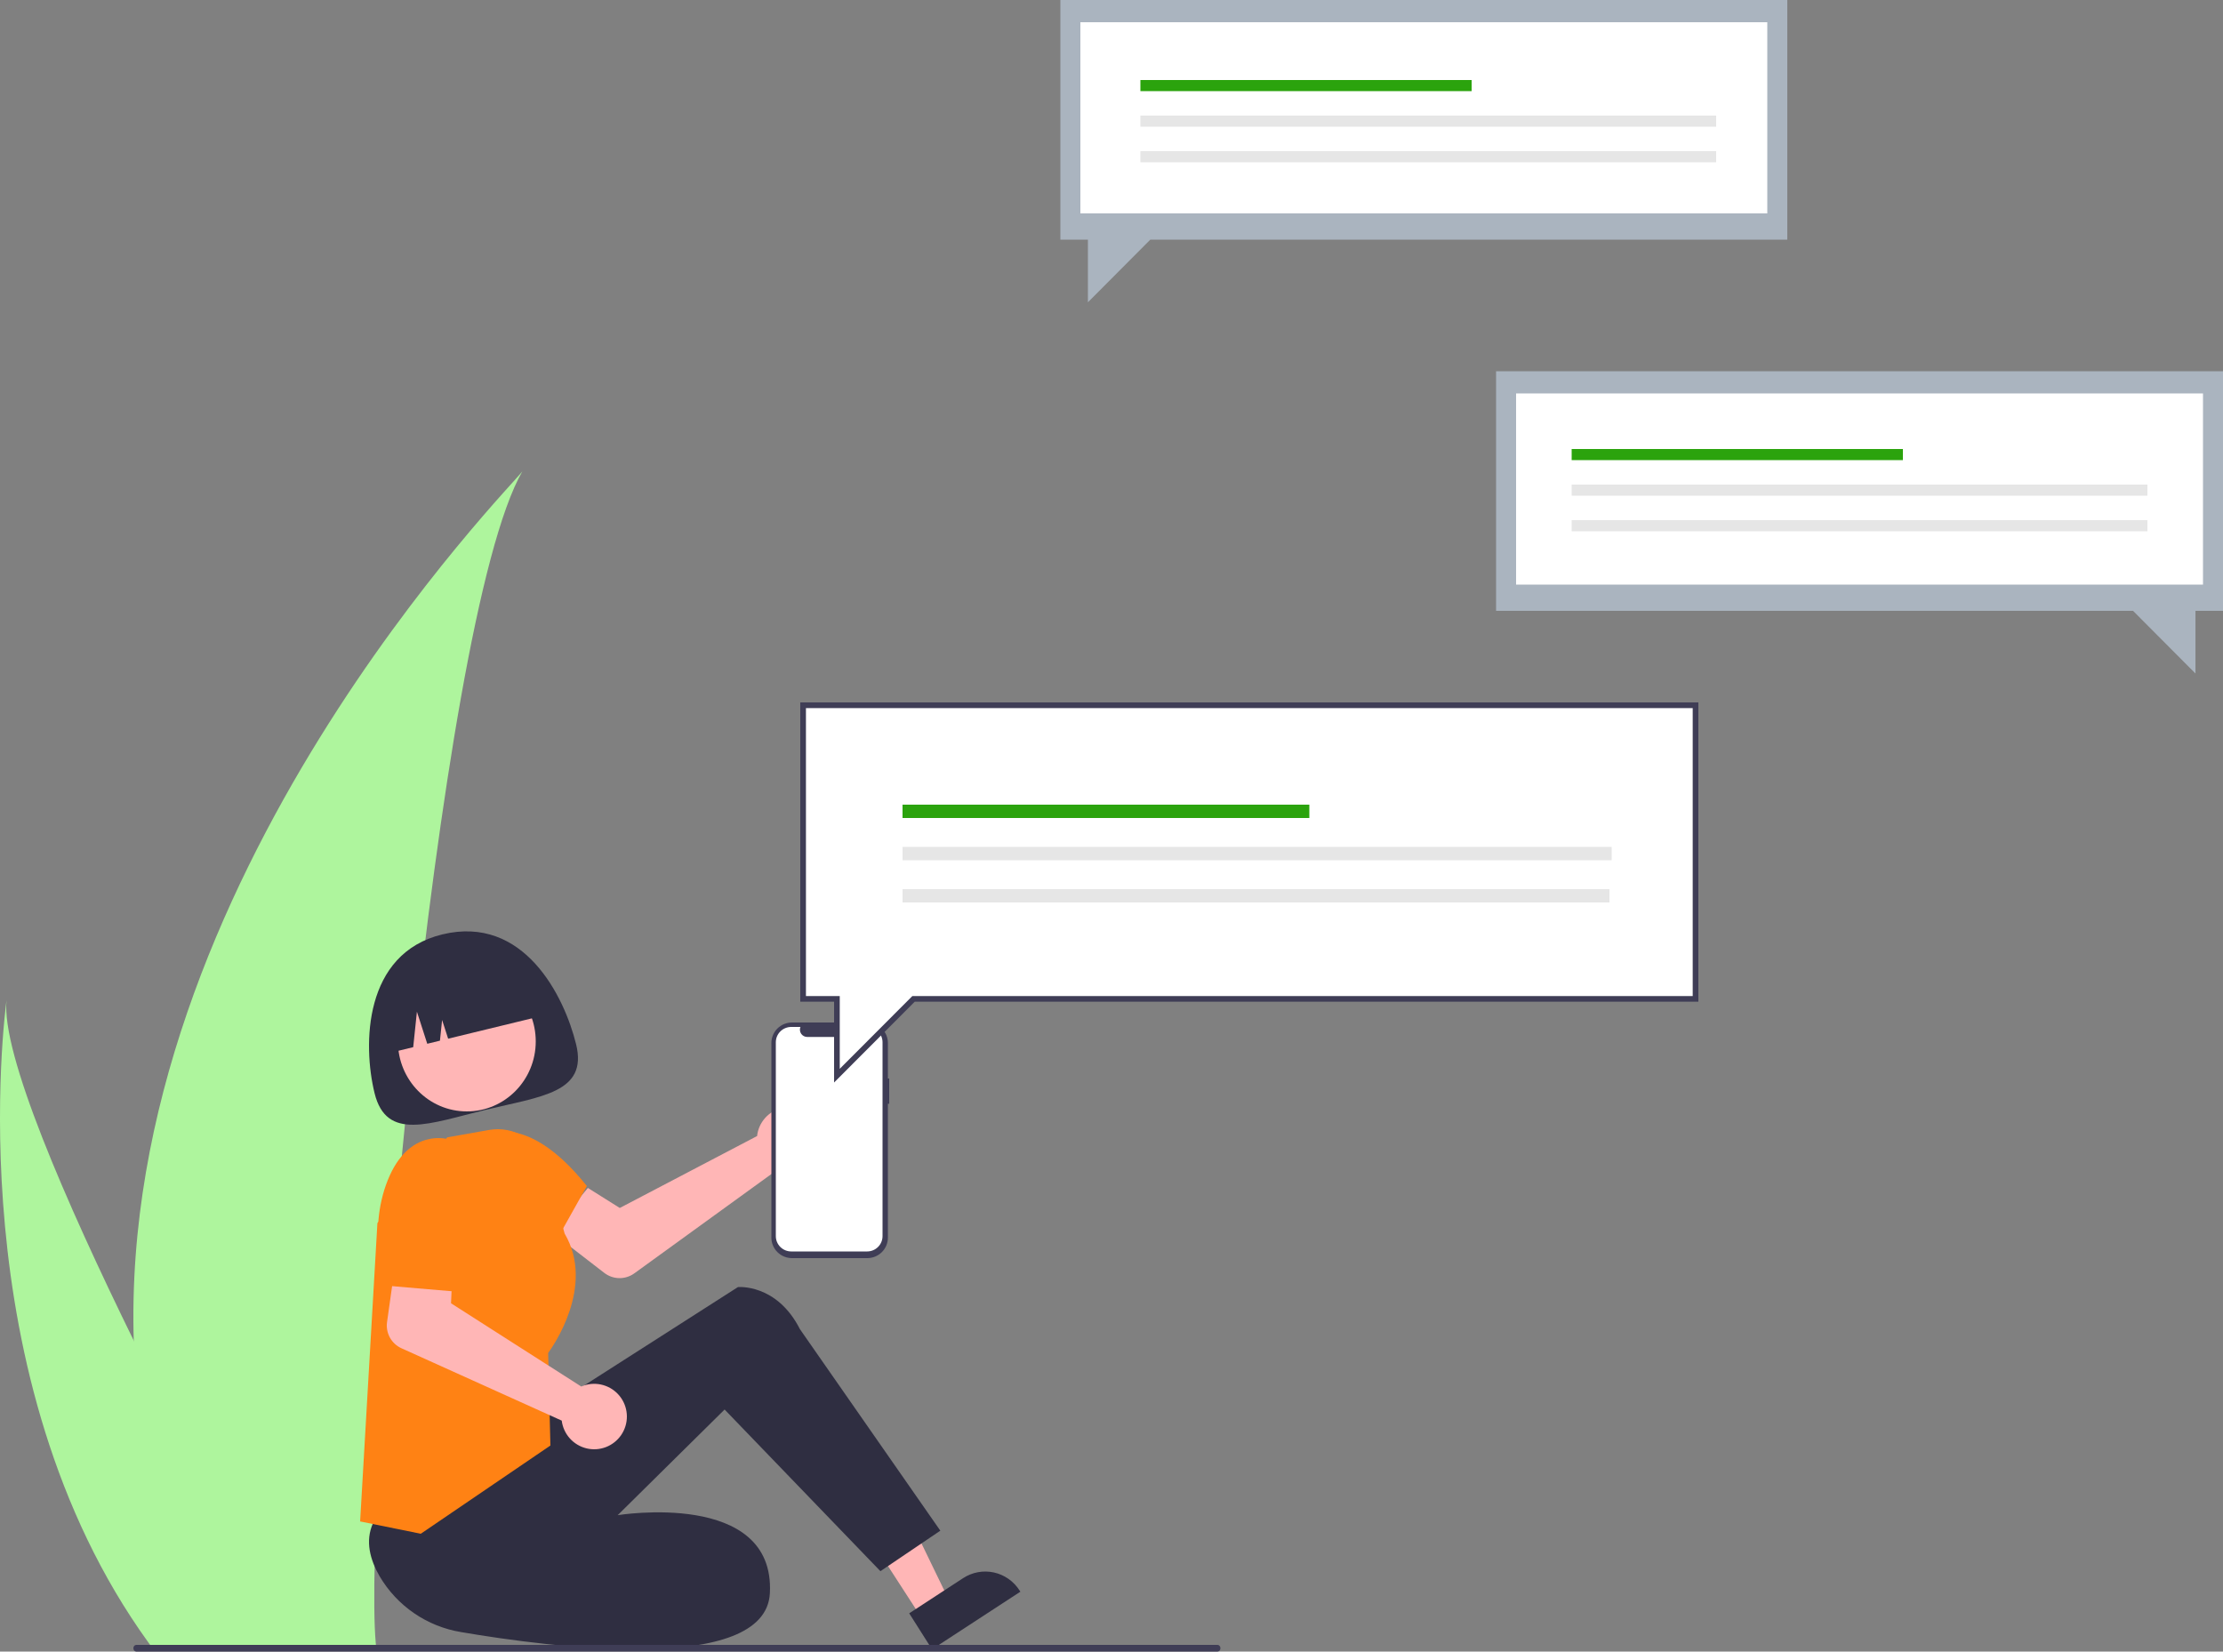 <?xml version="1.0" encoding="UTF-8"?> <svg xmlns="http://www.w3.org/2000/svg" width="1000" height="743" viewBox="0 0 1000 743" fill="none"><rect x="0" y="0" width="1000" height="743" fill="#808080" stroke="none"/><g clip-path="url(#clip0_66_107)"><path d="M60.18 603.625C61.41 649.588 69.103 695.149 83.031 738.965C83.34 739.981 83.682 740.983 84.016 742H169.285C169.195 741.088 169.102 740.071 169.013 738.965C163.328 673.54 195.807 280.095 235 212C231.566 217.524 53.568 395.742 60.18 603.625Z" fill="#AEF59D"></path><path d="M66.78 738.963C67.494 739.98 68.235 740.998 68.995 742H133C132.515 741.134 131.953 740.117 131.301 738.963C120.728 719.863 89.433 662.755 60.384 603.554C29.179 539.933 0.526 473.9 2.939 450C2.191 455.387 -19.412 619.709 66.78 738.963Z" fill="#AEF59D"></path><path d="M341 508.799C340.797 509.549 340.654 510.313 340.572 511.085L278.803 543.439L264.46 534.431L248 554.242L271.836 572.65C273.762 574.137 276.119 574.961 278.555 574.999C280.99 575.036 283.372 574.284 285.342 572.857L349.561 526.327C352.329 527.476 355.383 527.757 358.316 527.132C361.249 526.508 363.922 525.008 365.978 522.831C368.035 520.655 369.379 517.905 369.831 514.948C370.283 511.992 369.822 508.968 368.509 506.279C367.196 503.59 365.093 501.363 362.48 499.896C359.867 498.428 356.868 497.788 353.881 498.062C350.895 498.335 348.063 499.509 345.762 501.427C343.461 503.345 341.8 505.917 341 508.799Z" fill="#FFB6B6"></path><path d="M414.645 728L427 720.105L402.234 669L384 680.651L414.645 728Z" fill="#FFB6B6"></path><path d="M409 725.799L433.266 709.965C437.368 707.289 442.35 706.375 447.115 707.425C451.88 708.476 456.039 711.403 458.677 715.565L459 716.074L419.269 742L409 725.799Z" fill="#2F2E41"></path><path d="M237.104 639.714L331.948 579.033C331.948 579.033 349.375 577.352 359.833 597.949L423 688.62L396.05 706.842L325.957 634.113L277.859 681.647C277.859 681.647 348.724 670.034 346.327 716.732C344.425 753.791 247.437 741.079 207.482 734.253C199.893 733.015 192.67 730.123 186.325 725.783C179.98 721.442 174.668 715.76 170.768 709.138C166.483 701.71 164.179 693.278 167.779 685.306C177.376 664.047 237.104 639.714 237.104 639.714Z" fill="#2F2E41"></path><path d="M189.291 690L162 684.465L169.777 550.229L201.179 511.683L219.888 508.364C225.466 507.35 231.22 508.473 236.009 511.511C240.799 514.548 244.276 519.278 245.749 524.763L253.996 554.954C267.988 578.696 248.387 606.224 246.579 608.671L247.597 650.306L189.291 690Z" fill="#FF8214"></path><path d="M215 517.719L216.723 511.617C216.723 511.617 235.424 497.823 264 533.572L250.307 558L220.541 556.808L215 517.719Z" fill="#FF8214"></path><path d="M259.162 469.823C264.517 491.623 243.411 493.243 218.375 499.309C193.339 505.374 173.853 513.589 168.499 491.789C163.145 469.989 163.568 428.945 198.986 420.364C235.624 411.487 253.808 448.023 259.162 469.823Z" fill="#2F2E41"></path><path d="M210 500C227.121 500 241 485.897 241 468.5C241 451.103 227.121 437 210 437C192.879 437 179 451.103 179 468.5C179 485.897 192.879 500 210 500Z" fill="#FFB6B6"></path><path d="M173.937 474L185.878 471.1L187.547 455.138L192.199 469.565L197.906 468.18L198.88 458.868L201.594 467.284L244 456.986C241.932 448.549 236.583 441.274 229.127 436.764C221.672 432.253 212.722 430.875 204.246 432.933L198.1 434.425C193.903 435.445 189.949 437.277 186.463 439.817C182.978 442.357 180.029 445.556 177.785 449.231C175.541 452.906 174.047 456.985 173.386 461.235C172.726 465.484 172.913 469.822 173.937 474Z" fill="#2F2E41"></path><path d="M263.666 623.006C262.916 623.202 262.182 623.457 261.471 623.768L202.893 586.318L203.625 569.435L178.307 565L174.11 594.762C173.771 597.167 174.22 599.616 175.391 601.743C176.561 603.87 178.39 605.56 180.602 606.558L252.687 639.105C253.058 642.072 254.323 644.855 256.314 647.085C258.304 649.315 260.926 650.885 263.83 651.588C266.734 652.29 269.783 652.091 272.572 651.017C275.36 649.943 277.756 648.045 279.44 645.576C281.124 643.106 282.017 640.182 282 637.192C281.983 634.202 281.056 631.288 279.344 628.838C277.632 626.388 275.214 624.518 272.414 623.476C269.613 622.434 266.562 622.27 263.666 623.006Z" fill="#FFB6B6"></path><path d="M206.358 518.189L201.916 512.598C201.916 512.598 184.077 506.862 174.444 530.906C164.81 554.95 173.841 578.393 173.841 578.393L215.989 582L219 542.928L206.358 518.189Z" fill="#FF8214"></path><path d="M673 167H1000V274.805H987.615V303L959.538 274.805H673V167Z" fill="#AAB4BF"></path><path d="M991 177H682V263H991V177Z" fill="white"></path><path d="M856 202H707V207H856V202Z" fill="#2BA30D"></path><path d="M966 218H707V223H966V218Z" fill="#E6E6E6"></path><path d="M966 234H707V239H966V234Z" fill="#E6E6E6"></path><path d="M804 0H477V107.804H489.387V136L517.462 107.804H804V0Z" fill="#AAB4BF"></path><path d="M795 10H486V96H795V10Z" fill="white"></path><path d="M662 36H513V41H662V36Z" fill="#2BA30D"></path><path d="M772 52H513V57H772V52Z" fill="#E6E6E6"></path><path d="M772 68H513V73H772V68Z" fill="#E6E6E6"></path><path d="M400 485.19H399.416V469.234C399.416 468.022 399.176 466.821 398.711 465.701C398.246 464.58 397.564 463.562 396.704 462.705C395.844 461.847 394.823 461.167 393.7 460.703C392.576 460.239 391.372 460 390.156 460H356.26C355.044 460 353.84 460.239 352.716 460.703C351.593 461.167 350.572 461.847 349.712 462.705C348.852 463.562 348.17 464.58 347.705 465.7C347.239 466.821 347 468.022 347 469.234V556.766C347 557.978 347.239 559.179 347.705 560.299C348.17 561.42 348.852 562.438 349.712 563.295C350.572 564.153 351.593 564.833 352.716 565.297C353.84 565.761 355.044 566 356.26 566H390.156C391.372 566 392.576 565.761 393.7 565.297C394.823 564.833 395.844 564.153 396.704 563.295C397.564 562.438 398.246 561.42 398.711 560.299C399.176 559.179 399.416 557.978 399.416 556.766V496.547H400V485.19Z" fill="#3F3D56"></path><path d="M390.069 462H385.634C385.838 462.497 385.916 463.035 385.861 463.569C385.806 464.102 385.619 464.614 385.318 465.059C385.017 465.504 384.61 465.869 384.134 466.121C383.657 466.373 383.125 466.505 382.585 466.505H363.122C362.582 466.505 362.05 466.373 361.574 466.121C361.097 465.869 360.69 465.504 360.389 465.059C360.088 464.614 359.902 464.102 359.846 463.569C359.791 463.035 359.869 462.497 360.073 462H355.931C354.093 462 352.33 462.725 351.03 464.016C349.73 465.307 349 467.057 349 468.883V556.117C349 557.021 349.179 557.916 349.528 558.751C349.876 559.586 350.386 560.345 351.03 560.984C351.674 561.623 352.438 562.13 353.279 562.476C354.12 562.822 355.021 563 355.931 563H390.069C390.979 563 391.88 562.822 392.721 562.476C393.562 562.13 394.326 561.623 394.97 560.984C395.614 560.345 396.124 559.586 396.472 558.751C396.821 557.916 397 557.021 397 556.117V468.883C397 467.979 396.821 467.084 396.472 466.249C396.124 465.414 395.614 464.655 394.97 464.016C394.326 463.377 393.562 462.87 392.721 462.524C391.88 462.178 390.979 462 390.069 462Z" fill="white"></path><path d="M764 317H362V449.379H377.227V484L411.742 449.379H764V317Z" fill="white"></path><path d="M375.207 487V450.647H360V316H764V450.647H411.476L375.207 487ZM362.548 448.093H377.755V480.834L410.421 448.093H761.452V318.554H362.548L362.548 448.093Z" fill="#3F3D56"></path><path d="M589 362H406V368H589V362Z" fill="#2BA30D"></path><path d="M725 381H406V387H725V381Z" fill="#E6E6E6"></path><path d="M724 400H406V406H724V400Z" fill="#E6E6E6"></path><path d="M547.723 743H61.277C60.938 743 60.613 742.842 60.374 742.561C60.135 742.279 60 741.898 60 741.5C60 741.102 60.135 740.721 60.374 740.439C60.613 740.158 60.938 740 61.277 740H547.723C548.062 740 548.387 740.158 548.626 740.439C548.866 740.721 549 741.102 549 741.5C549 741.898 548.866 742.279 548.626 742.561C548.387 742.842 548.062 743 547.723 743Z" fill="#3F3D56"></path></g><defs><clipPath id="clip0_66_107"><rect width="1000" height="743" fill="white"></rect></clipPath></defs></svg> 